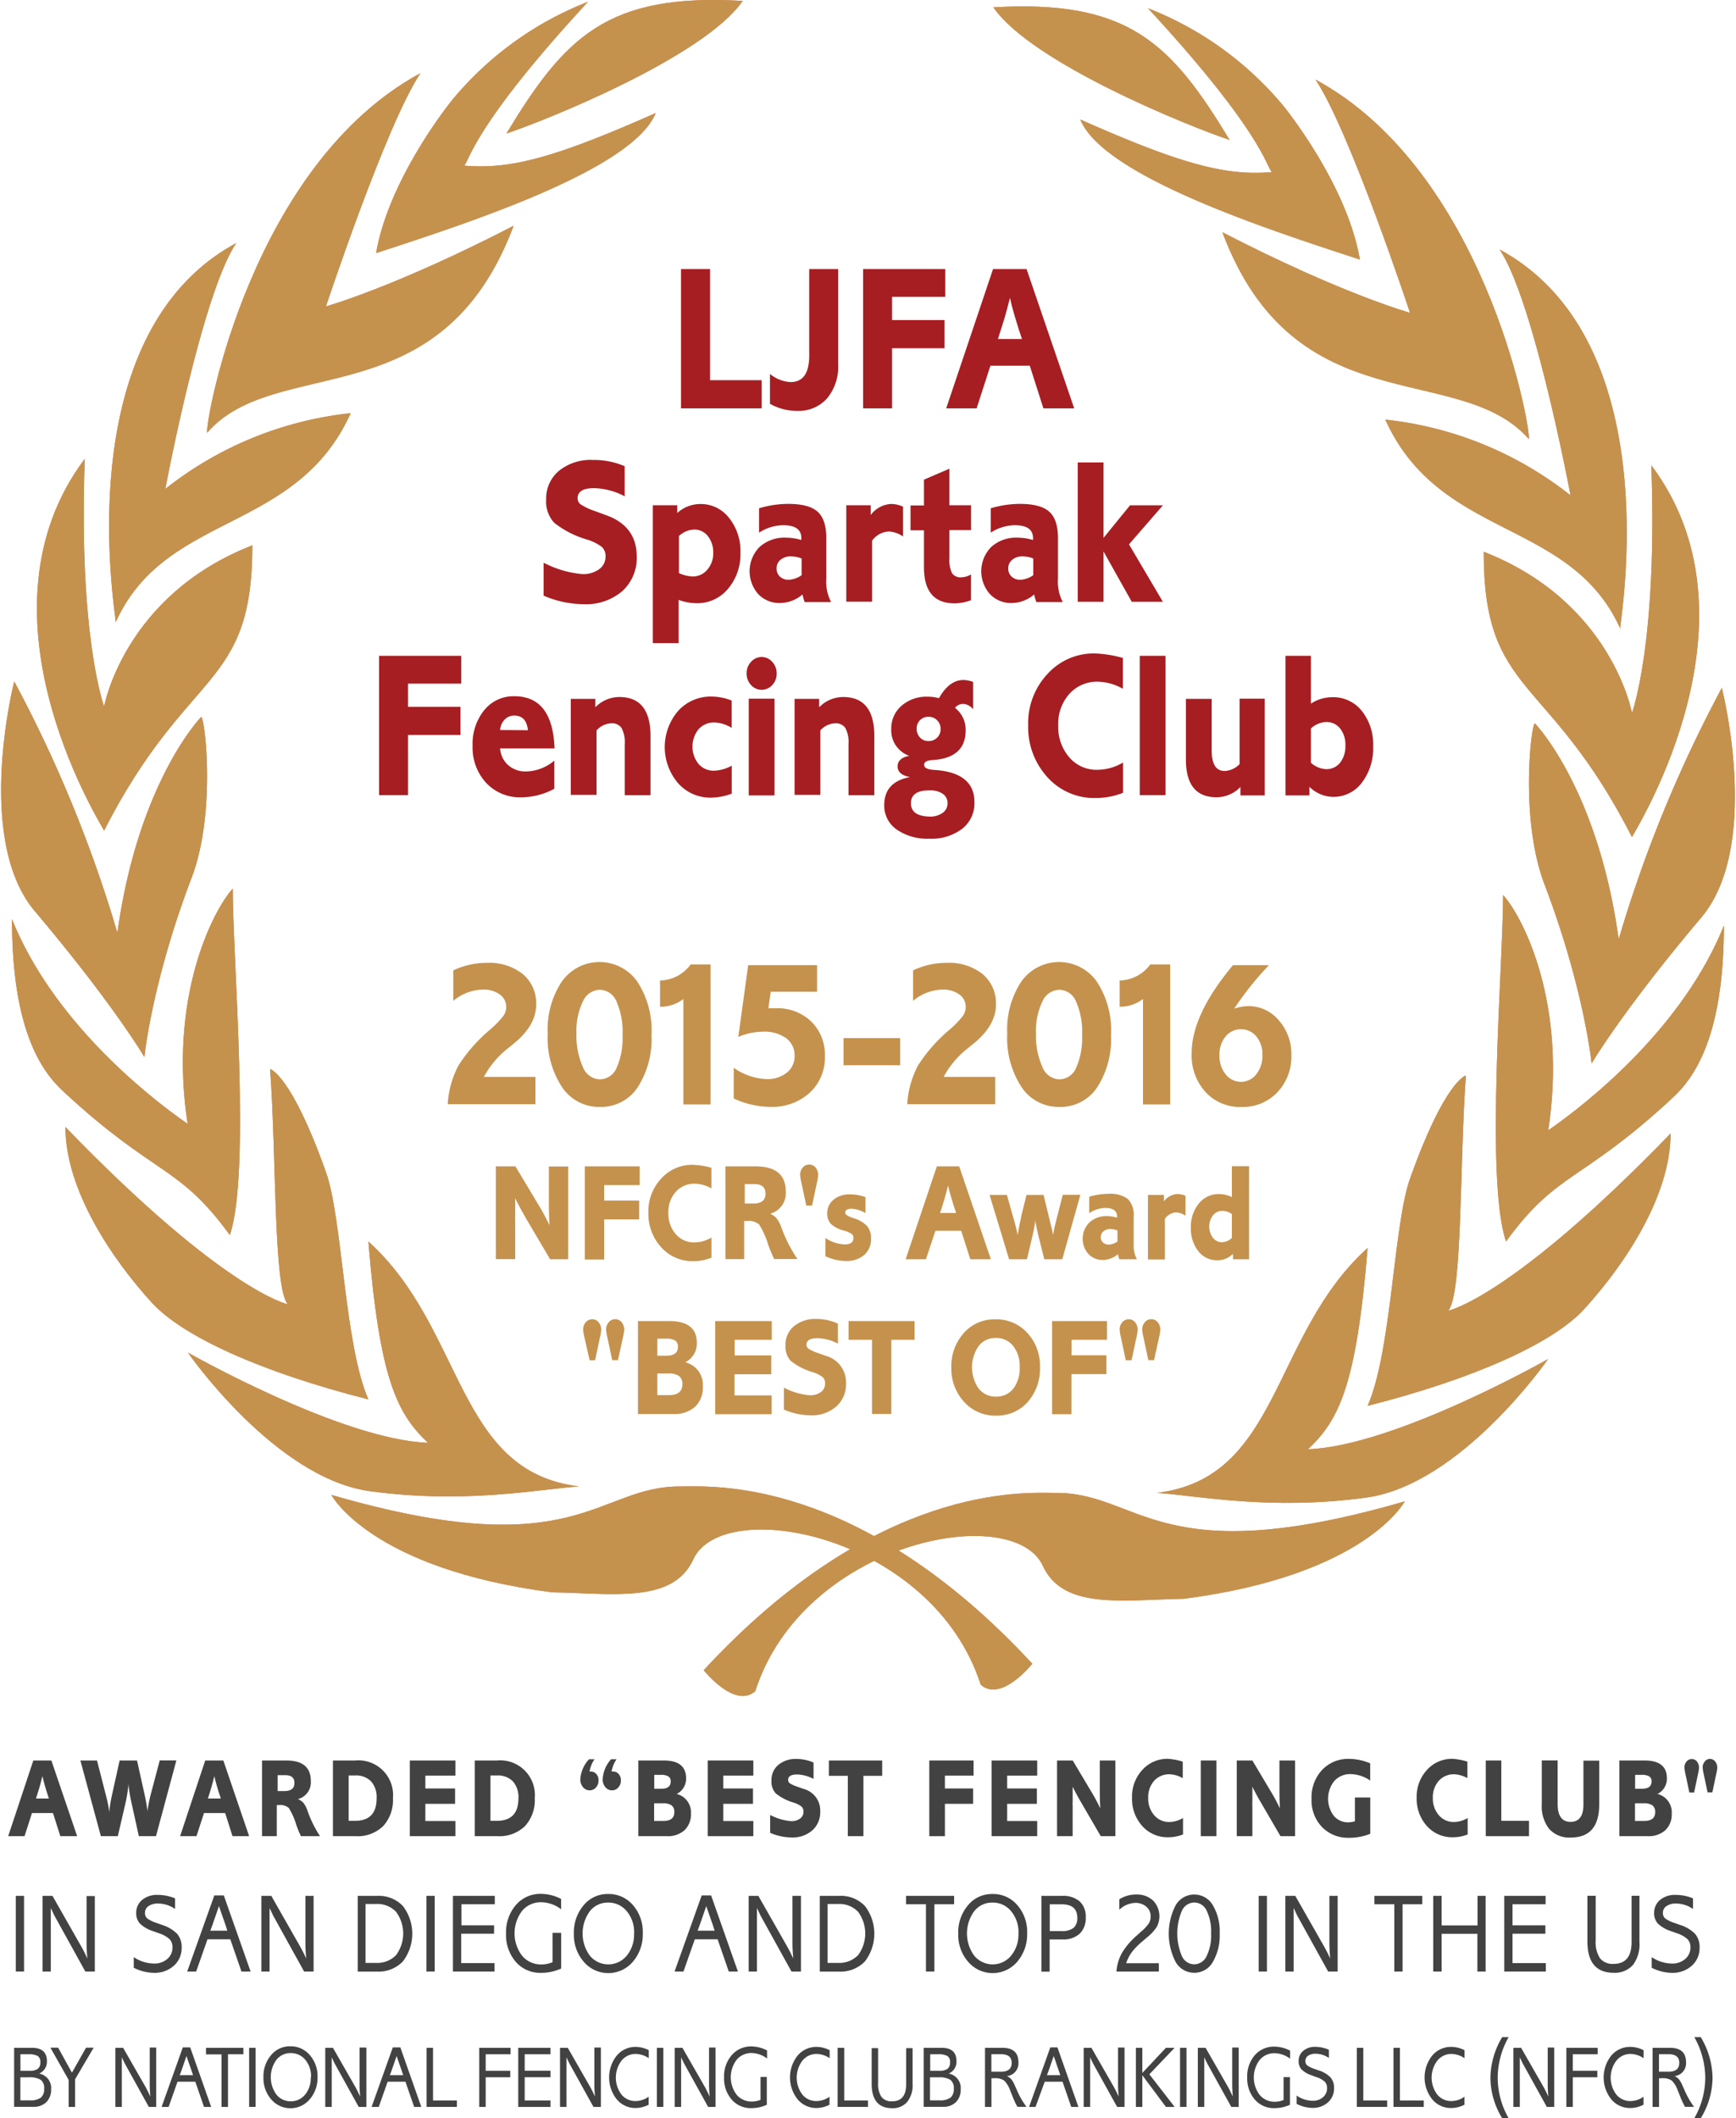 <?xml version="1.0" encoding="UTF-8"?>
<svg xmlns="http://www.w3.org/2000/svg" id="Layer_1" data-name="Layer 1" viewBox="0 0 268.98 328.61" width="268px" height="327px">
  <defs>
    <style>.cls-1{fill:#dd6d3c;}.cls-2{fill:#c5924d;}.cls-3{fill:#424242;}.cls-4{fill:#a61e22;}</style>
  </defs>
  <title>best-fencing-club-in-san-diego</title>
  <path class="cls-1" d="M163.25,302.75c-19.25-2.25-17.75-24.48-32.75-38,1.75,21.5,4.5,26.73,9.25,31.23-13.5-.5-37.25-14-37.25-14s13.5,19.5,28.25,21.5,25.75-.25,32.5-0.75" transform="translate(-73.52 -72.15)"></path>
  <path class="cls-1" d="M130.5,289.25c-3.75-8.59-4-28-6.58-35.26-5.42-15.24-8.67-16-8.67-16,1,13.38.5,34,2.75,36.5,0,0-9.84-2-34.5-27.5,0,9.75,7.19,20.44,13.41,27.25,4.75,5.2,16.84,10.75,33.59,15" transform="translate(-73.52 -72.15)"></path>
  <path class="cls-1" d="M109,263.75c3.28-9.49.46-43,.46-53.75-3.16,3.5-10,17-7,36.5-6.7-4.64-21-16.22-27.25-31.75,0,17.15,4.57,23.61,8,26.75,14.3,13.25,17.8,11.25,25.8,22.25" transform="translate(-73.52 -72.15)"></path>
  <path class="cls-1" d="M95.75,236.12s1.16-11.62,7.31-27.75c3.88-10.17,2.06-25,1.5-25,0,0-9.75,10-13,33.5a204.75,204.75,0,0,0-16-39s-6.26,24.43,3.19,35.63c12.25,14.5,17,22.63,17,22.63" transform="translate(-73.52 -72.15)"></path>
  <path class="cls-1" d="M89.5,201c13-25.5,23-21.75,23-44.25-19.89,7.75-23,25-23,25s-4-10.75-3-38.42c-17.74,23.63,1.74,55.42,3,57.67" transform="translate(-73.52 -72.15)"></path>
  <path class="cls-1" d="M131.75,111.4c13.6-4.47,39.74-12.83,43.32-21.71-15.89,7.05-22.68,8.77-29.74,8.15,0.85-.58,1.15-5.83,19.24-25.41a51.78,51.78,0,0,0-21,15.15s-9.83,12-11.87,23.83" transform="translate(-73.52 -72.15)"></path>
  <path class="cls-1" d="M151.92,92.86c9.08-15,15.65-21.8,36.65-20.57-6,8.69-30.58,18.55-36.65,20.57" transform="translate(-73.52 -72.15)"></path>
  <path class="cls-1" d="M233.5,330.25c-26.91-29.09-49.71-27.5-54.37-27.5-13.33-.2-15.87,12.5-54.37,1.31,0,0,6,11.44,34.25,15.11,9.5,0.17,18.75,1.75,21.89-5.1C185.5,304,218,310.25,225.5,333.5c3.17,2.83,8-3.25,8-3.25" transform="translate(-73.52 -72.15)"></path>
  <path class="cls-1" d="M105.47,139.29c10.78-12.38,36.28-2,47.56-32.11-18.53,9.57-29.11,12.5-29.11,12.5s9.32-28.18,14.66-36.18c-26,14.08-33.31,53.22-33.1,55.79" transform="translate(-73.52 -72.15)"></path>
  <path class="cls-1" d="M91.28,168.72c7.72-17.22,28-13.72,36.47-32.47A55.79,55.79,0,0,0,99,148s5.63-30.13,11-38.14c-26,14.08-18.89,56.29-18.68,58.86" transform="translate(-73.52 -72.15)"></path>
  <path class="cls-1" d="M252.77,303.75c19.25-2.25,17.75-24.48,32.75-38-1.75,21.5-4.5,26.73-9.25,31.23,13.5-.5,37.25-14,37.25-14s-13.5,19.5-28.25,21.5-25.75-.25-32.5-0.75" transform="translate(-73.52 -72.15)"></path>
  <path class="cls-1" d="M285.52,290.25c3.75-8.59,4-28,6.58-35.26,5.42-15.24,8.67-16,8.67-16-1,13.38-.5,34-2.75,36.5,0,0,9.84-2,34.5-27.5,0,9.75-7.19,20.44-13.41,27.25-4.75,5.2-16.84,10.75-33.59,15" transform="translate(-73.52 -72.15)"></path>
  <path class="cls-1" d="M307,264.75c-3.28-9.49-.46-43-0.46-53.75,3.16,3.5,10,17,7,36.5,6.7-4.64,21-16.22,27.25-31.75,0,17.15-4.57,23.61-8,26.75-14.3,13.25-17.8,11.25-25.8,22.25" transform="translate(-73.52 -72.15)"></path>
  <path class="cls-1" d="M320.27,237.12s-1.16-11.62-7.3-27.75c-3.88-10.17-2.06-25-1.5-25,0,0,9.75,10,13,33.5a204.75,204.75,0,0,1,16-39s6.26,24.43-3.2,35.63c-12.25,14.5-17,22.63-17,22.63" transform="translate(-73.52 -72.15)"></path>
  <path class="cls-1" d="M326.53,202c-13-25.5-23-21.75-23-44.25,19.89,7.75,23,25,23,25s4-10.75,3-38.42c17.74,23.63-1.74,55.42-3,57.67" transform="translate(-73.52 -72.15)"></path>
  <path class="cls-1" d="M284.27,112.4c-13.61-4.47-39.74-12.83-43.32-21.71,15.89,7.05,22.68,8.77,29.74,8.15-0.85-.58-1.15-5.83-19.24-25.41a51.78,51.78,0,0,1,21,15.15s9.83,12,11.87,23.83" transform="translate(-73.52 -72.15)"></path>
  <path class="cls-1" d="M264.11,93.86c-9.08-15-15.65-21.8-36.65-20.57,6,8.69,30.58,18.55,36.65,20.57" transform="translate(-73.52 -72.15)"></path>
  <path class="cls-1" d="M182.52,331.25c26.91-29.09,49.71-27.5,54.38-27.5,13.33-.2,15.88,12.5,54.38,1.31,0,0-6,11.44-34.25,15.11-9.5.17-18.75,1.75-21.89-5.1C230.52,305,198,311.25,190.52,334.5c-3.17,2.83-8-3.25-8-3.25" transform="translate(-73.52 -72.15)"></path>
  <path class="cls-1" d="M310.55,140.29c-10.78-12.38-36.28-2-47.56-32.11,18.53,9.57,29.11,12.5,29.11,12.5s-9.32-28.18-14.66-36.18c26,14.08,33.31,53.22,33.1,55.79" transform="translate(-73.52 -72.15)"></path>
  <path class="cls-1" d="M324.74,169.72c-7.72-17.22-28-13.72-36.47-32.47A55.79,55.79,0,0,1,317,149s-5.63-30.13-11-38.14c26,14.08,18.89,56.29,18.68,58.86" transform="translate(-73.52 -72.15)"></path>
  <path class="cls-2" d="M163.25,302.75c-19.25-2.25-17.75-24.48-32.75-38,1.75,21.5,4.5,26.73,9.25,31.23-13.5-.5-37.25-14-37.25-14s13.5,19.5,28.25,21.5,25.75-.25,32.5-0.75" transform="translate(-73.52 -72.15)"></path>
  <path class="cls-2" d="M130.5,289.25c-3.75-8.59-4-28-6.58-35.26-5.42-15.24-8.67-16-8.67-16,1,13.38.5,34,2.75,36.5,0,0-9.84-2-34.5-27.5,0,9.75,7.19,20.44,13.41,27.25,4.75,5.2,16.84,10.75,33.59,15" transform="translate(-73.52 -72.15)"></path>
  <path class="cls-2" d="M109,263.75c3.28-9.49.46-43,.46-53.75-3.16,3.5-10,17-7,36.5-6.7-4.64-21-16.22-27.25-31.75,0,17.15,4.57,23.61,8,26.75,14.3,13.25,17.8,11.25,25.8,22.25" transform="translate(-73.52 -72.15)"></path>
  <path class="cls-2" d="M95.75,236.12s1.16-11.62,7.31-27.75c3.88-10.17,2.06-25,1.5-25,0,0-9.75,10-13,33.5a204.75,204.75,0,0,0-16-39s-6.26,24.43,3.19,35.63c12.25,14.5,17,22.63,17,22.63" transform="translate(-73.52 -72.15)"></path>
  <path class="cls-2" d="M89.5,201c13-25.5,23-21.75,23-44.25-19.89,7.75-23,25-23,25s-4-10.75-3-38.42c-17.74,23.63,1.74,55.42,3,57.67" transform="translate(-73.52 -72.15)"></path>
  <path class="cls-2" d="M131.75,111.4c13.6-4.47,39.74-12.83,43.32-21.71-15.89,7.05-22.68,8.77-29.74,8.15,0.85-.58,1.15-5.83,19.24-25.41a51.78,51.78,0,0,0-21,15.15s-9.83,12-11.87,23.83" transform="translate(-73.52 -72.15)"></path>
  <path class="cls-2" d="M151.92,92.86c9.08-15,15.65-21.8,36.65-20.57-6,8.69-30.58,18.55-36.65,20.57" transform="translate(-73.52 -72.15)"></path>
  <path class="cls-2" d="M233.5,330.25c-26.91-29.09-49.71-27.5-54.37-27.5-13.33-.2-15.87,12.5-54.37,1.31,0,0,6,11.44,34.25,15.11,9.5,0.17,18.75,1.75,21.89-5.1C185.5,304,218,310.25,225.5,333.5c3.17,2.83,8-3.25,8-3.25" transform="translate(-73.52 -72.15)"></path>
  <path class="cls-2" d="M105.47,139.29c10.78-12.38,36.28-2,47.56-32.11-18.53,9.57-29.11,12.5-29.11,12.5s9.32-28.18,14.66-36.18c-26,14.08-33.31,53.22-33.1,55.79" transform="translate(-73.52 -72.15)"></path>
  <path class="cls-2" d="M91.28,168.72c7.72-17.22,28-13.72,36.47-32.47A55.79,55.79,0,0,0,99,148s5.63-30.13,11-38.14c-26,14.08-18.89,56.29-18.68,58.86" transform="translate(-73.52 -72.15)"></path>
  <path class="cls-2" d="M252.77,303.75c19.25-2.25,17.75-24.48,32.75-38-1.75,21.5-4.5,26.73-9.25,31.23,13.5-.5,37.25-14,37.25-14s-13.5,19.5-28.25,21.5-25.75-.25-32.5-0.75" transform="translate(-73.52 -72.15)"></path>
  <path class="cls-2" d="M285.52,290.25c3.75-8.59,4-28,6.58-35.26,5.42-15.24,8.67-16,8.67-16-1,13.38-.5,34-2.75,36.5,0,0,9.84-2,34.5-27.5,0,9.75-7.19,20.44-13.41,27.25-4.75,5.2-16.84,10.75-33.59,15" transform="translate(-73.52 -72.15)"></path>
  <path class="cls-2" d="M307,264.75c-3.28-9.49-.46-43-0.46-53.75,3.16,3.5,10,17,7,36.5,6.7-4.64,21-16.22,27.25-31.75,0,17.15-4.57,23.61-8,26.75-14.3,13.25-17.8,11.25-25.8,22.25" transform="translate(-73.52 -72.15)"></path>
  <path class="cls-2" d="M320.27,237.12s-1.16-11.62-7.3-27.75c-3.88-10.17-2.06-25-1.5-25,0,0,9.75,10,13,33.5a204.75,204.75,0,0,1,16-39s6.26,24.43-3.2,35.63c-12.25,14.5-17,22.63-17,22.63" transform="translate(-73.52 -72.15)"></path>
  <path class="cls-2" d="M326.53,202c-13-25.5-23-21.75-23-44.25,19.89,7.75,23,25,23,25s4-10.75,3-38.42c17.74,23.63-1.74,55.42-3,57.67" transform="translate(-73.52 -72.15)"></path>
  <path class="cls-2" d="M284.27,112.4c-13.61-4.47-39.74-12.83-43.32-21.71,15.89,7.05,22.68,8.77,29.74,8.15-0.85-.58-1.15-5.83-19.24-25.41a51.78,51.78,0,0,1,21,15.15s9.83,12,11.87,23.83" transform="translate(-73.52 -72.15)"></path>
  <path class="cls-2" d="M264.11,93.86c-9.08-15-15.65-21.8-36.65-20.57,6,8.69,30.58,18.55,36.65,20.57" transform="translate(-73.52 -72.15)"></path>
  <path class="cls-2" d="M182.52,331.25c26.91-29.09,49.71-27.5,54.38-27.5,13.33-.2,15.88,12.5,54.38,1.31,0,0-6,11.44-34.25,15.11-9.5.17-18.75,1.75-21.89-5.1C230.52,305,198,311.25,190.52,334.5c-3.17,2.83-8-3.25-8-3.25" transform="translate(-73.52 -72.15)"></path>
  <path class="cls-2" d="M310.55,140.29c-10.78-12.38-36.28-2-47.56-32.11,18.53,9.57,29.11,12.5,29.11,12.5s-9.32-28.18-14.66-36.18c26,14.08,33.31,53.22,33.1,55.79" transform="translate(-73.52 -72.15)"></path>
  <path class="cls-2" d="M324.74,169.72c-7.72-17.22-28-13.72-36.47-32.47A55.79,55.79,0,0,1,317,149s-5.63-30.13-11-38.14c26,14.08,18.89,56.29,18.68,58.86" transform="translate(-73.52 -72.15)"></path>
  <path class="cls-3" d="M78.52,345.26h2.8l4,11.74H82.71l-1.14-3.59H78.31L77.16,357H74.62Zm2.42,5.9-0.27-.81s-0.07-.22-0.18-0.58l-0.19-.65q-0.19-.65-0.37-1.43l-0.21.83q-0.21.83-.53,1.83l-0.26.81h2Z" transform="translate(-73.52 -72.15)"></path>
  <path class="cls-3" d="M85.82,345.26H88.4L89.87,351a17.76,17.76,0,0,1,.43,2.25,22.69,22.69,0,0,1,.46-2.8l1.15-5.19h2.7l1.18,5.33q0.24,1.06.42,2.32l0,0.33a25,25,0,0,1,.51-2.66l1.41-5.33h2.58L97.55,357H94.89l-1.17-5.32a24,24,0,0,1-.46-2.9l0,0.42a23.69,23.69,0,0,1-.4,2.48L91.63,357H89Z" transform="translate(-73.52 -72.15)"></path>
  <path class="cls-3" d="M105.19,345.26H108L112,357h-2.58l-1.14-3.59H105L103.83,357h-2.54Zm2.42,5.9-0.27-.81s-0.07-.22-0.18-0.58l-0.19-.65q-0.19-.65-0.37-1.43l-0.21.83q-0.21.83-.53,1.83l-0.26.81h2Z" transform="translate(-73.52 -72.15)"></path>
  <path class="cls-3" d="M114,357V345.26h3.76q3.81,0,3.81,3.17a2.69,2.69,0,0,1-2,2.82,2.46,2.46,0,0,1,.85.58,4.06,4.06,0,0,1,.58,1.07,17.8,17.8,0,0,0,2,4.1h-3q0-.14-0.24-0.6l-0.22-.54-0.22-.6a10.62,10.62,0,0,0-1.16-2.63,2,2,0,0,0-1.55-.45h-0.32V357H114Zm2.42-7h1.06q1.55,0,1.55-1.25t-1.5-1.21h-1.11V350Z" transform="translate(-73.52 -72.15)"></path>
  <path class="cls-3" d="M125,345.26h3.44a5.38,5.38,0,0,1,5.87,5.86,5.92,5.92,0,0,1-1.52,4.32,5.65,5.65,0,0,1-4.24,1.56H125V345.26Zm2.42,9.36h1q3.36,0,3.36-3.5a3.68,3.68,0,0,0-.86-2.62,3.25,3.25,0,0,0-2.48-.92h-1v7Z" transform="translate(-73.52 -72.15)"></path>
  <path class="cls-3" d="M136.89,345.26H144v2.34h-4.66v2h4.61v2.38h-4.61v2.67H144V357h-7.07V345.26Z" transform="translate(-73.52 -72.15)"></path>
  <path class="cls-3" d="M147,345.26h3.44a5.38,5.38,0,0,1,5.87,5.86,5.92,5.92,0,0,1-1.52,4.32A5.65,5.65,0,0,1,150.6,357H147V345.26Zm2.42,9.36h1q3.36,0,3.36-3.5a3.68,3.68,0,0,0-.86-2.62,3.25,3.25,0,0,0-2.48-.92h-1v7Z" transform="translate(-73.52 -72.15)"></path>
  <path class="cls-3" d="M164.73,345.07h0.85a4.77,4.77,0,0,0-.77,1.9H165a1.1,1.1,0,0,1,.86.39,1.38,1.38,0,0,1,.34,1,1.56,1.56,0,0,1-.4,1.09,1.27,1.27,0,0,1-1,.44,1.33,1.33,0,0,1-1-.49,1.82,1.82,0,0,1-.42-1.23A5,5,0,0,1,164.73,345.07Zm3.42,0H169a4.76,4.76,0,0,0-.77,1.9h0.24a1.1,1.1,0,0,1,.86.39,1.38,1.38,0,0,1,.34,1,1.56,1.56,0,0,1-.4,1.09,1.27,1.27,0,0,1-1,.44,1.33,1.33,0,0,1-1-.49,1.82,1.82,0,0,1-.42-1.23A5,5,0,0,1,168.15,345.07Z" transform="translate(-73.52 -72.15)"></path>
  <path class="cls-3" d="M172.41,345.26h3.92q3.46,0,3.46,2.76a2.64,2.64,0,0,1-1.46,2.43,2.93,2.93,0,0,1,2.21,3.06,3.35,3.35,0,0,1-1,2.57,3.85,3.85,0,0,1-2.74.92h-4.42V345.26Zm2.42,4.38h1.11q1.46,0,1.46-1.11a0.9,0.9,0,0,0-.35-0.8,2.22,2.22,0,0,0-1.2-.24h-1v2.15Zm0,5h1.43q1.7,0,1.7-1.36a1.25,1.25,0,0,0-.42-1.06,2.32,2.32,0,0,0-1.38-.32h-1.33v2.75Z" transform="translate(-73.52 -72.15)"></path>
  <path class="cls-3" d="M183.15,345.26h7.07v2.34h-4.66v2h4.61v2.38h-4.61v2.67h4.66V357h-7.07V345.26Z" transform="translate(-73.52 -72.15)"></path>
  <path class="cls-3" d="M199.56,345.58v2.54a5.7,5.7,0,0,0-2.56-.69q-1.38,0-1.38.84a0.63,0.63,0,0,0,.28.54,5.44,5.44,0,0,0,1.16.52l1,0.35a3.46,3.46,0,0,1,2.54,3.48,3.76,3.76,0,0,1-1.22,2.93,4.62,4.62,0,0,1-3.22,1.11,8.45,8.45,0,0,1-3.33-.72v-2.76l0.16,0.07a8.45,8.45,0,0,0,3.09.88,2.23,2.23,0,0,0,1.39-.4,1.29,1.29,0,0,0,.53-1.07,1,1,0,0,0-.31-0.8,3.94,3.94,0,0,0-1.26-.62,8,8,0,0,1-2.72-1.41,2.64,2.64,0,0,1-.67-2,3,3,0,0,1,1.06-2.43,4.18,4.18,0,0,1,2.82-.92A6.57,6.57,0,0,1,199.56,345.58Z" transform="translate(-73.52 -72.15)"></path>
  <path class="cls-3" d="M201.94,345.26h8.27v2.38H207.3V357h-2.42v-9.36h-2.94v-2.38Z" transform="translate(-73.52 -72.15)"></path>
  <path class="cls-3" d="M217.53,345.26h6.86v2.34h-4.45v2h4.38v2.38h-4.38V357h-2.42V345.26Z" transform="translate(-73.52 -72.15)"></path>
  <path class="cls-3" d="M227.19,345.26h7.07v2.34h-4.66v2h4.61v2.38h-4.61v2.67h4.66V357h-7.07V345.26Z" transform="translate(-73.52 -72.15)"></path>
  <path class="cls-3" d="M237.35,345.26h2.42l2.91,4.88a26.07,26.07,0,0,1,1.35,2.53l0-.42q-0.06-.85-0.06-2.64v-4.35h2.42V357h-2.27l-3-5.16-0.46-.79-0.72-1.35-0.18-.39,0,0.44s0,0.22,0,.56l0,1.29a4.5,4.5,0,0,0,0,.62V357h-2.42V345.26Z" transform="translate(-73.52 -72.15)"></path>
  <path class="cls-3" d="M256.84,345.44V348a4.48,4.48,0,0,0-2-.6,3.12,3.12,0,0,0-2.43,1,3.83,3.83,0,0,0-.93,2.67,3.93,3.93,0,0,0,.92,2.67,3,3,0,0,0,2.34,1.06,4.22,4.22,0,0,0,2.14-.62v2.55a6.22,6.22,0,0,1-2.26.44,5.25,5.25,0,0,1-4.06-1.74,6.3,6.3,0,0,1-1.59-4.42,6.07,6.07,0,0,1,1.6-4.29,5.2,5.2,0,0,1,4-1.72A9.88,9.88,0,0,1,256.84,345.44Z" transform="translate(-73.52 -72.15)"></path>
  <path class="cls-3" d="M262.06,345.26V357h-2.42V345.26h2.42Z" transform="translate(-73.52 -72.15)"></path>
  <path class="cls-3" d="M265.22,345.26h2.42l2.91,4.88a26.07,26.07,0,0,1,1.35,2.53l0-.42q-0.06-.85-0.06-2.64v-4.35h2.42V357H272l-3-5.16-0.46-.79-0.72-1.35-0.18-.39,0,0.44s0,0.22,0,.56l0,1.29a4.5,4.5,0,0,0,0,.62V357h-2.42V345.26Z" transform="translate(-73.52 -72.15)"></path>
  <path class="cls-3" d="M285.93,351v5.63a8.65,8.65,0,0,1-3.25.62,5.63,5.63,0,0,1-4.24-1.67,6,6,0,0,1-1.62-4.38,6.24,6.24,0,0,1,1.63-4.47,5.55,5.55,0,0,1,4.22-1.72,8.55,8.55,0,0,1,3.25.69v2.67a5.58,5.58,0,0,0-3-1,3.32,3.32,0,0,0-2.56,1.06,4.4,4.4,0,0,0-.08,5.42,2.86,2.86,0,0,0,2.27,1,3.76,3.76,0,0,0,1-.16V351h2.38Z" transform="translate(-73.52 -72.15)"></path>
  <path class="cls-3" d="M301,345.44V348a4.48,4.48,0,0,0-2-.6,3.12,3.12,0,0,0-2.43,1,3.83,3.83,0,0,0-.93,2.67,3.93,3.93,0,0,0,.92,2.67,3,3,0,0,0,2.34,1.06,4.22,4.22,0,0,0,2.14-.62v2.55a6.22,6.22,0,0,1-2.26.44,5.25,5.25,0,0,1-4.06-1.74,6.3,6.3,0,0,1-1.59-4.42,6.07,6.07,0,0,1,1.6-4.29,5.2,5.2,0,0,1,4-1.72A9.88,9.88,0,0,1,301,345.44Z" transform="translate(-73.52 -72.15)"></path>
  <path class="cls-3" d="M306.26,345.26v9.36h4.29V357h-6.7V345.26h2.42Z" transform="translate(-73.52 -72.15)"></path>
  <path class="cls-3" d="M321.45,345.26v6.81q0,5.14-4.42,5.14a4.18,4.18,0,0,1-3.34-1.33,5.71,5.71,0,0,1-1.15-3.85v-6.78H315V352q0,2.78,2,2.78t2-2.69v-6.81h2.42Z" transform="translate(-73.52 -72.15)"></path>
  <path class="cls-3" d="M324.57,345.26h3.92q3.46,0,3.46,2.76a2.64,2.64,0,0,1-1.46,2.43,2.93,2.93,0,0,1,2.21,3.06,3.35,3.35,0,0,1-1,2.57A3.84,3.84,0,0,1,329,357h-4.42V345.26Zm2.42,4.38h1.11q1.46,0,1.47-1.11a0.9,0.9,0,0,0-.35-0.8,2.22,2.22,0,0,0-1.2-.24h-1v2.15Zm0,5h1.43q1.71,0,1.71-1.36a1.26,1.26,0,0,0-.42-1.06,2.32,2.32,0,0,0-1.38-.32H327v2.75Z" transform="translate(-73.52 -72.15)"></path>
  <path class="cls-3" d="M335.43,350.21l-0.62-2.94a5.6,5.6,0,0,1-.14-0.93,1.36,1.36,0,0,1,.33-0.92,1,1,0,0,1,.81-0.38,1,1,0,0,1,.81.39,1.52,1.52,0,0,1,.31,1,5.94,5.94,0,0,1-.14.86l-0.62,2.94h-0.72Zm2.83,0-0.62-2.94a5.6,5.6,0,0,1-.14-0.93,1.36,1.36,0,0,1,.33-0.92,1,1,0,0,1,1.61,0,1.5,1.5,0,0,1,.32,1,5.48,5.48,0,0,1-.14.86L339,350.21h-0.7Z" transform="translate(-73.52 -72.15)"></path>
  <path class="cls-3" d="M77.08,366.26V378H75.8V366.26h1.28Z" transform="translate(-73.52 -72.15)"></path>
  <path class="cls-3" d="M88.06,366.26V378H86.59l-4.78-8.64-0.32-.67-0.26-.55V378H79.95V366.26h1.54l4.4,7.73q0.19,0.33.54,1l0.27,0.56L86.91,376a24.92,24.92,0,0,1-.13-2.71v-7h1.28Z" transform="translate(-73.52 -72.15)"></path>
  <path class="cls-3" d="M100.51,366.65v1.64a4.68,4.68,0,0,0-2.64-.84,2.49,2.49,0,0,0-1.48.4,1.25,1.25,0,0,0-.55,1.06,1.08,1.08,0,0,0,.37.86,5,5,0,0,0,1.46.7l0.83,0.3a5.6,5.6,0,0,1,2.34,1.39,3.11,3.11,0,0,1,.69,2.11,3.65,3.65,0,0,1-1.21,2.83,4.42,4.42,0,0,1-3.1,1.1,7.07,7.07,0,0,1-3.12-.79v-1.65a5.73,5.73,0,0,0,3.2,1,3,3,0,0,0,2-.71,2.29,2.29,0,0,0,.81-1.79,1.79,1.79,0,0,0-.46-1.29,4.52,4.52,0,0,0-1.68-.92l-0.91-.33a5.21,5.21,0,0,1-2-1.16,2.37,2.37,0,0,1-.58-1.67,2.56,2.56,0,0,1,.92-2,3.59,3.59,0,0,1,2.41-.78A7,7,0,0,1,100.51,366.65Z" transform="translate(-73.52 -72.15)"></path>
  <path class="cls-3" d="M108.07,366.19L112.23,378h-1.42l-1.73-5h-3.54l-1.76,5h-1.39l4.21-11.81h1.47Zm0.56,5.51-0.32-1-0.4-1.14q-0.16-.51-0.59-1.71l-0.24.69-0.8,2.31c-0.1.27-.2,0.54-0.3,0.81h2.66Z" transform="translate(-73.52 -72.15)"></path>
  <path class="cls-3" d="M122,366.26V378h-1.47l-4.78-8.64-0.32-.67-0.26-.55V378H113.9V366.26h1.54l4.4,7.73q0.19,0.33.54,1l0.27,0.56,0.21,0.42a24.92,24.92,0,0,1-.13-2.71v-7H122Z" transform="translate(-73.52 -72.15)"></path>
  <path class="cls-3" d="M128.79,366.26h3.06a5.16,5.16,0,0,1,4,1.57,7.06,7.06,0,0,1,0,8.6,5.23,5.23,0,0,1-4,1.58h-3V366.26Zm1.28,10.4h1.58a4.08,4.08,0,0,0,3.14-1.2,5.65,5.65,0,0,0,0-6.73,4,4,0,0,0-3.1-1.21h-1.63v9.13Z" transform="translate(-73.52 -72.15)"></path>
  <path class="cls-3" d="M140.79,366.26V378h-1.28V366.26h1.28Z" transform="translate(-73.52 -72.15)"></path>
  <path class="cls-3" d="M143.66,366.26h6.45v1.3h-5.17v3.27H150v1.3h-5.1v4.56h5.17V378h-6.45V366.26Z" transform="translate(-73.52 -72.15)"></path>
  <path class="cls-3" d="M160.41,372v5.53a7.41,7.41,0,0,1-3.14.67,5,5,0,0,1-3.9-1.7,6.35,6.35,0,0,1-1.51-4.39,6.44,6.44,0,0,1,1.53-4.44,5,5,0,0,1,3.91-1.72,6.77,6.77,0,0,1,3.1.79v1.6a5.21,5.21,0,0,0-3.06-1.09,3.76,3.76,0,0,0-3,1.35,5.76,5.76,0,0,0,0,6.94,3.81,3.81,0,0,0,3,1.36,4.46,4.46,0,0,0,1.73-.35V372h1.28Z" transform="translate(-73.52 -72.15)"></path>
  <path class="cls-3" d="M173.07,372.07a6.48,6.48,0,0,1-1.54,4.41,5,5,0,0,1-7.62,0,6.35,6.35,0,0,1-1.53-4.35,6.51,6.51,0,0,1,1.51-4.41,4.81,4.81,0,0,1,3.8-1.75,4.92,4.92,0,0,1,3.85,1.72A6.31,6.31,0,0,1,173.07,372.07Zm-1.34,0a5.1,5.1,0,0,0-1.14-3.42,3.65,3.65,0,0,0-2.9-1.35,3.52,3.52,0,0,0-2.84,1.35,5.86,5.86,0,0,0,0,6.88,3.71,3.71,0,0,0,5.74,0A5.17,5.17,0,0,0,171.72,372.1Z" transform="translate(-73.52 -72.15)"></path>
  <path class="cls-3" d="M183.67,366.19L187.83,378h-1.42l-1.73-5h-3.54l-1.76,5H178l4.21-11.81h1.47Zm0.56,5.51-0.32-1-0.4-1.14q-0.16-.51-0.59-1.71l-0.24.69-0.8,2.31c-0.1.27-.2,0.54-0.3,0.81h2.66Z" transform="translate(-73.52 -72.15)"></path>
  <path class="cls-3" d="M197.61,366.26V378h-1.47l-4.78-8.64-0.32-.67-0.26-.55V378H189.5V366.26H191l4.4,7.73q0.19,0.33.54,1l0.27,0.56,0.21,0.42a24.92,24.92,0,0,1-.13-2.71v-7h1.28Z" transform="translate(-73.52 -72.15)"></path>
  <path class="cls-3" d="M200.47,366.26h3.06a5.15,5.15,0,0,1,4,1.57,7.06,7.06,0,0,1,0,8.6,5.23,5.23,0,0,1-4,1.58h-3V366.26Zm1.28,10.4h1.58a4.08,4.08,0,0,0,3.14-1.2,5.65,5.65,0,0,0,0-6.73,4,4,0,0,0-3.1-1.21h-1.63v9.13Z" transform="translate(-73.52 -72.15)"></path>
  <path class="cls-3" d="M213.95,366.26h7.42v1.3h-3.06V378H217V367.56h-3.09v-1.3Z" transform="translate(-73.52 -72.15)"></path>
  <path class="cls-3" d="M232.7,372.07a6.49,6.49,0,0,1-1.54,4.41,5,5,0,0,1-7.62,0,6.35,6.35,0,0,1-1.53-4.35,6.51,6.51,0,0,1,1.51-4.41,4.81,4.81,0,0,1,3.8-1.75,4.92,4.92,0,0,1,3.85,1.72A6.31,6.31,0,0,1,232.7,372.07Zm-1.34,0a5.1,5.1,0,0,0-1.14-3.42,3.65,3.65,0,0,0-2.9-1.35,3.52,3.52,0,0,0-2.84,1.35,5.86,5.86,0,0,0,0,6.88,3.71,3.71,0,0,0,5.74,0A5.17,5.17,0,0,0,231.35,372.1Z" transform="translate(-73.52 -72.15)"></path>
  <path class="cls-3" d="M234.89,366.26h3.22a3.93,3.93,0,0,1,2.74.86,3.19,3.19,0,0,1,.94,2.48,3.32,3.32,0,0,1-.94,2.53,3.72,3.72,0,0,1-2.66.89h-2v5h-1.28V366.26Zm1.28,5.46H238a2.93,2.93,0,0,0,1.9-.49,2,2,0,0,0,.58-1.58q0-2.08-2.43-2.08h-1.84v4.15Z" transform="translate(-73.52 -72.15)"></path>
  <path class="cls-3" d="M247,368.41v-1.62a4.88,4.88,0,0,1,2.64-.74,3.65,3.65,0,0,1,2.59.93,3.51,3.51,0,0,1,.58,4.09,7.14,7.14,0,0,1-1.53,1.65l-0.7.6a11,11,0,0,0-1.62,1.64,6.33,6.33,0,0,0-.9,1.75h5.07V378h-6.58a7.06,7.06,0,0,1,.86-2.89,11.34,11.34,0,0,1,2.3-2.7l0.72-.65a6.37,6.37,0,0,0,1.14-1.22,2,2,0,0,0,.29-1.07,1.94,1.94,0,0,0-.67-1.53,2.55,2.55,0,0,0-1.74-.59A3.76,3.76,0,0,0,247,368.41Z" transform="translate(-73.52 -72.15)"></path>
  <path class="cls-3" d="M262.57,372.07a8.15,8.15,0,0,1-1.07,4.45,3.26,3.26,0,0,1-2.86,1.67,3.31,3.31,0,0,1-2.89-1.65,9.59,9.59,0,0,1,0-8.84,3.33,3.33,0,0,1,5.75,0A7.91,7.91,0,0,1,262.57,372.07Zm-1.33,0a7.43,7.43,0,0,0-.69-3.51,2.12,2.12,0,0,0-1.92-1.27,2.15,2.15,0,0,0-1.93,1.3,9,9,0,0,0,0,7,2.12,2.12,0,0,0,1.9,1.29,2.15,2.15,0,0,0,1.94-1.27A7.33,7.33,0,0,0,261.24,372.09Z" transform="translate(-73.52 -72.15)"></path>
  <path class="cls-3" d="M269.9,366.26V378h-1.28V366.26h1.28Z" transform="translate(-73.52 -72.15)"></path>
  <path class="cls-3" d="M280.87,366.26V378H279.4l-4.78-8.64-0.32-.67-0.26-.55V378h-1.28V366.26h1.54l4.4,7.73q0.19,0.33.54,1l0.27,0.56,0.21,0.42a24.93,24.93,0,0,1-.13-2.71v-7h1.28Z" transform="translate(-73.52 -72.15)"></path>
  <path class="cls-3" d="M286.57,366.26H294v1.3h-3.06V378h-1.28V367.56h-3.09v-1.3Z" transform="translate(-73.52 -72.15)"></path>
  <path class="cls-3" d="M303.83,366.26V378h-1.28v-5.86H297V378H295.7V366.26H297v4.58h5.57v-4.58h1.28Z" transform="translate(-73.52 -72.15)"></path>
  <path class="cls-3" d="M306.68,366.26h6.45v1.3H308v3.27h5.1v1.3H308v4.56h5.17V378h-6.45V366.26Z" transform="translate(-73.52 -72.15)"></path>
  <path class="cls-3" d="M327.69,366.26v7.18a5.28,5.28,0,0,1-1,3.53,3.74,3.74,0,0,1-3,1.22q-4.07,0-4.07-4.86v-7.08h1.28v6.92a4.59,4.59,0,0,0,.67,2.77,2.49,2.49,0,0,0,2.11.87q2.79,0,2.79-3.38v-7.18h1.28Z" transform="translate(-73.52 -72.15)"></path>
  <path class="cls-3" d="M336,366.65v1.64a4.68,4.68,0,0,0-2.64-.84,2.49,2.49,0,0,0-1.48.4,1.24,1.24,0,0,0-.55,1.06,1.08,1.08,0,0,0,.37.86,5,5,0,0,0,1.46.7l0.83,0.3a5.6,5.6,0,0,1,2.34,1.39,3.11,3.11,0,0,1,.69,2.11,3.65,3.65,0,0,1-1.21,2.83,4.42,4.42,0,0,1-3.1,1.1,7.07,7.07,0,0,1-3.12-.79v-1.65a5.73,5.73,0,0,0,3.2,1,3,3,0,0,0,2-.71,2.29,2.29,0,0,0,.81-1.79,1.79,1.79,0,0,0-.46-1.29,4.51,4.51,0,0,0-1.68-.92l-0.91-.33a5.21,5.21,0,0,1-2-1.16,2.37,2.37,0,0,1-.58-1.67,2.56,2.56,0,0,1,.92-2,3.59,3.59,0,0,1,2.41-.78A7,7,0,0,1,336,366.65Z" transform="translate(-73.52 -72.15)"></path>
  <path class="cls-3" d="M75.52,389.83h2.8q2.31,0,2.31,2.09a2,2,0,0,1-1.21,1.91,2.26,2.26,0,0,1,1.86,2.43,2.7,2.7,0,0,1-.74,2,2.76,2.76,0,0,1-2,.73h-3v-9.17Zm1,3.57h1.35a2.25,2.25,0,0,0,1.34-.3,1.21,1.21,0,0,0,.4-1,1.09,1.09,0,0,0-.41-1,3,3,0,0,0-1.51-.27H76.52v2.58Zm0,4.58H78a2.67,2.67,0,0,0,1.69-.42,1.7,1.7,0,0,0,.51-1.39,1.58,1.58,0,0,0-.53-1.37,3.29,3.29,0,0,0-1.86-.39h-1.3V398Z" transform="translate(-73.52 -72.15)"></path>
  <path class="cls-3" d="M87.87,389.83L85,394.71V399H84v-4.19l-2.83-5h1.2l2.14,3.88,2.19-3.88h1.16Z" transform="translate(-73.52 -72.15)"></path>
  <path class="cls-3" d="M97.58,389.83V399H96.44l-3.74-6.75-0.25-.52-0.2-.43V399h-1v-9.17h1.2l3.44,6q0.15,0.26.42,0.8l0.21,0.44,0.16,0.33a19.54,19.54,0,0,1-.1-2.12v-5.49h1Z" transform="translate(-73.52 -72.15)"></path>
  <path class="cls-3" d="M102.86,389.77l3.25,9.23H105l-1.35-3.91h-2.76L99.51,399H98.42l3.29-9.23h1.15Zm0.44,4.3-0.25-.74-0.31-.89q-0.13-.4-0.46-1.33l-0.19.54-0.62,1.8q-0.11.32-.24,0.63h2.08Z" transform="translate(-73.52 -72.15)"></path>
  <path class="cls-3" d="M105.31,389.83h5.8v1h-2.39V399h-1v-8.15h-2.41v-1Z" transform="translate(-73.52 -72.15)"></path>
  <path class="cls-3" d="M113,389.83V399h-1v-9.17h1Z" transform="translate(-73.52 -72.15)"></path>
  <path class="cls-3" d="M122.61,394.37a5.06,5.06,0,0,1-1.2,3.44,3.92,3.92,0,0,1-6,0,5,5,0,0,1-1.19-3.4,5.09,5.09,0,0,1,1.18-3.44,3.76,3.76,0,0,1,3-1.37,3.85,3.85,0,0,1,3,1.35A4.93,4.93,0,0,1,122.61,394.37Zm-1,0a4,4,0,0,0-.89-2.67,2.85,2.85,0,0,0-2.27-1.05,2.75,2.75,0,0,0-2.22,1.05,4.58,4.58,0,0,0,0,5.38,2.78,2.78,0,0,0,2.24,1.05,2.81,2.81,0,0,0,2.24-1.07A4,4,0,0,0,121.56,394.39Z" transform="translate(-73.52 -72.15)"></path>
  <path class="cls-3" d="M130.19,389.83V399H129l-3.74-6.75-0.25-.52-0.2-.43V399h-1v-9.17H125l3.44,6q0.15,0.26.42,0.8l0.21,0.44,0.16,0.33a19.54,19.54,0,0,1-.1-2.12v-5.49h1Z" transform="translate(-73.52 -72.15)"></path>
  <path class="cls-3" d="M135.46,389.77l3.25,9.23H137.6l-1.35-3.91h-2.76L132.11,399H131l3.29-9.23h1.15Zm0.44,4.3-0.25-.74-0.31-.89q-0.13-.4-0.46-1.33l-0.19.54-0.62,1.8q-0.11.32-.24,0.63h2.08Z" transform="translate(-73.52 -72.15)"></path>
  <path class="cls-3" d="M140.53,389.83V398h3.7v1h-4.7v-9.17h1Z" transform="translate(-73.52 -72.15)"></path>
  <path class="cls-3" d="M147.7,389.83h4.86v1H148.7v2.57h3.81v1H148.7V399h-1v-9.17Z" transform="translate(-73.52 -72.15)"></path>
  <path class="cls-3" d="M153.75,389.83h5v1h-4v2.56h4v1h-4V398h4v1h-5v-9.17Z" transform="translate(-73.52 -72.15)"></path>
  <path class="cls-3" d="M166.57,389.83V399h-1.15l-3.74-6.75-0.25-.52-0.2-.43V399h-1v-9.17h1.2l3.44,6q0.15,0.26.42,0.8l0.21,0.44,0.16,0.33a19.54,19.54,0,0,1-.1-2.12v-5.49h1Z" transform="translate(-73.52 -72.15)"></path>
  <path class="cls-3" d="M174,390.2v1.24a3.76,3.76,0,0,0-2-.66,2.79,2.79,0,0,0-2.23,1.05,4.37,4.37,0,0,0,0,5.26,2.76,2.76,0,0,0,2.21,1,3.5,3.5,0,0,0,2-.67v1.24a4.48,4.48,0,0,1-2,.51,3.74,3.74,0,0,1-2.95-1.35,5.45,5.45,0,0,1,0-6.78,3.78,3.78,0,0,1,3-1.35A4.52,4.52,0,0,1,174,390.2Z" transform="translate(-73.52 -72.15)"></path>
  <path class="cls-3" d="M176.26,389.83V399h-1v-9.17h1Z" transform="translate(-73.52 -72.15)"></path>
  <path class="cls-3" d="M184.36,389.83V399h-1.15l-3.74-6.75-0.25-.52-0.2-.43V399h-1v-9.17h1.2l3.44,6q0.15,0.26.42,0.8l0.21,0.44,0.16,0.33a19.54,19.54,0,0,1-.1-2.12v-5.49h1Z" transform="translate(-73.52 -72.15)"></path>
  <path class="cls-3" d="M192.31,394.35v4.32a5.79,5.79,0,0,1-2.45.52,3.89,3.89,0,0,1-3-1.33,5,5,0,0,1-1.18-3.43,5,5,0,0,1,1.19-3.46,3.9,3.9,0,0,1,3.06-1.35,5.3,5.3,0,0,1,2.42.62v1.25a4.07,4.07,0,0,0-2.39-.85,2.94,2.94,0,0,0-2.33,1.05,4.5,4.5,0,0,0,0,5.42,3,3,0,0,0,2.36,1.06,3.51,3.51,0,0,0,1.35-.27v-3.55h1Z" transform="translate(-73.52 -72.15)"></path>
  <path class="cls-3" d="M202.06,390.2v1.24a3.76,3.76,0,0,0-2-.66,2.79,2.79,0,0,0-2.23,1.05,4.37,4.37,0,0,0,0,5.26,2.76,2.76,0,0,0,2.21,1,3.5,3.5,0,0,0,2-.67v1.24a4.48,4.48,0,0,1-2,.51,3.74,3.74,0,0,1-2.95-1.35,5.45,5.45,0,0,1,0-6.78,3.78,3.78,0,0,1,3-1.35A4.52,4.52,0,0,1,202.06,390.2Z" transform="translate(-73.52 -72.15)"></path>
  <path class="cls-3" d="M204.32,389.83V398H208v1h-4.7v-9.17h1Z" transform="translate(-73.52 -72.15)"></path>
  <path class="cls-3" d="M214.93,389.83v5.61a4.13,4.13,0,0,1-.82,2.76,2.92,2.92,0,0,1-2.35,1q-3.18,0-3.18-3.79v-5.53h1v5.4a3.59,3.59,0,0,0,.52,2.17,1.94,1.94,0,0,0,1.65.68q2.18,0,2.18-2.64v-5.61h1Z" transform="translate(-73.52 -72.15)"></path>
  <path class="cls-3" d="M216.63,389.83h2.8q2.31,0,2.31,2.09a2,2,0,0,1-1.21,1.91,2.26,2.26,0,0,1,1.86,2.43,2.7,2.7,0,0,1-.74,2,2.76,2.76,0,0,1-2,.73h-3v-9.17Zm1,3.57H219a2.25,2.25,0,0,0,1.34-.3,1.21,1.21,0,0,0,.4-1,1.09,1.09,0,0,0-.41-1,3,3,0,0,0-1.51-.27h-1.16v2.58Zm0,4.58h1.49a2.67,2.67,0,0,0,1.69-.42,1.7,1.7,0,0,0,.51-1.39,1.58,1.58,0,0,0-.53-1.37,3.29,3.29,0,0,0-1.86-.39h-1.3V398Z" transform="translate(-73.52 -72.15)"></path>
  <path class="cls-3" d="M226.15,389.83h2.69q2.51,0,2.51,2.25a2,2,0,0,1-1.78,2.14,2.16,2.16,0,0,1,.68.5,4.21,4.21,0,0,1,.51.89l0.35,0.78a12.35,12.35,0,0,0,1.49,2.6h-1.41a13.4,13.4,0,0,1-.81-1.76l-0.31-.77a4,4,0,0,0-.94-1.55,2.43,2.43,0,0,0-1.5-.36h-0.47V399h-1v-9.17Zm1,3.71h1.49q1.66,0,1.66-1.37t-1.72-1.35h-1.43v2.72Z" transform="translate(-73.52 -72.15)"></path>
  <path class="cls-3" d="M237.4,389.77l3.25,9.23h-1.11l-1.35-3.91h-2.76L234,399H233l3.29-9.23h1.15Zm0.44,4.3-0.25-.74-0.31-.89q-0.12-.4-0.46-1.33l-0.19.54-0.62,1.8c-0.07.21-.15,0.42-0.24,0.63h2.08Z" transform="translate(-73.52 -72.15)"></path>
  <path class="cls-3" d="M247.81,389.83V399h-1.15l-3.74-6.75-0.25-.52-0.2-.43V399h-1v-9.17h1.2l3.44,6q0.15,0.26.42,0.8l0.21,0.44,0.16,0.33a19.68,19.68,0,0,1-.1-2.12v-5.49h1Z" transform="translate(-73.52 -72.15)"></path>
  <path class="cls-3" d="M249.57,389.83h1v3.9l3.66-3.9h1.35l-3.92,4.11,3.92,5.06h-1.35l-3.66-4.91V399h-1v-9.17Z" transform="translate(-73.52 -72.15)"></path>
  <path class="cls-3" d="M257.42,389.83V399h-1v-9.17h1Z" transform="translate(-73.52 -72.15)"></path>
  <path class="cls-3" d="M265.52,389.83V399h-1.15l-3.74-6.75-0.25-.52-0.2-.43V399h-1v-9.17h1.2l3.44,6q0.15,0.26.42,0.8l0.21,0.44,0.16,0.33a19.68,19.68,0,0,1-.1-2.12v-5.49h1Z" transform="translate(-73.52 -72.15)"></path>
  <path class="cls-3" d="M273.47,394.35v4.32a5.8,5.8,0,0,1-2.45.52,3.89,3.89,0,0,1-3-1.33,5,5,0,0,1-1.18-3.43A5,5,0,0,1,268,391a3.9,3.9,0,0,1,3.06-1.35,5.3,5.3,0,0,1,2.43.62v1.25a4.07,4.07,0,0,0-2.39-.85,2.94,2.94,0,0,0-2.33,1.05,4.5,4.5,0,0,0,0,5.42,3,3,0,0,0,2.36,1.06,3.51,3.51,0,0,0,1.35-.27v-3.55h1Z" transform="translate(-73.52 -72.15)"></path>
  <path class="cls-3" d="M279.51,390.13v1.28a3.65,3.65,0,0,0-2.06-.66,2,2,0,0,0-1.16.31,1,1,0,0,0-.43.83,0.84,0.84,0,0,0,.29.67,3.93,3.93,0,0,0,1.14.55l0.65,0.23a4.38,4.38,0,0,1,1.83,1.09,2.43,2.43,0,0,1,.54,1.65,2.85,2.85,0,0,1-.94,2.21,3.45,3.45,0,0,1-2.42.86,5.52,5.52,0,0,1-2.44-.62v-1.29a4.48,4.48,0,0,0,2.5.81,2.32,2.32,0,0,0,1.59-.56,1.78,1.78,0,0,0,.63-1.4,1.4,1.4,0,0,0-.36-1,3.52,3.52,0,0,0-1.31-.72l-0.71-.26a4.08,4.08,0,0,1-1.57-.91,1.85,1.85,0,0,1-.46-1.31,2,2,0,0,1,.72-1.6,2.81,2.81,0,0,1,1.88-.61A5.52,5.52,0,0,1,279.51,390.13Z" transform="translate(-73.52 -72.15)"></path>
  <path class="cls-3" d="M284.85,389.83V398h3.7v1h-4.7v-9.17h1Z" transform="translate(-73.52 -72.15)"></path>
  <path class="cls-3" d="M290.53,389.83V398h3.7v1h-4.7v-9.17h1Z" transform="translate(-73.52 -72.15)"></path>
  <path class="cls-3" d="M300.55,390.2v1.24a3.76,3.76,0,0,0-2-.66,2.79,2.79,0,0,0-2.22,1.05,4.36,4.36,0,0,0,0,5.26,2.76,2.76,0,0,0,2.21,1,3.49,3.49,0,0,0,2-.67v1.24a4.48,4.48,0,0,1-2,.51,3.74,3.74,0,0,1-3-1.35,5.45,5.45,0,0,1,0-6.78,3.78,3.78,0,0,1,3-1.35A4.52,4.52,0,0,1,300.55,390.2Z" transform="translate(-73.52 -72.15)"></path>
  <path class="cls-3" d="M306.4,388.17h1a12.91,12.91,0,0,0-1.7,6.28,12.7,12.7,0,0,0,1.7,6.31h-1a12.17,12.17,0,0,1-1.83-6.24A12.55,12.55,0,0,1,306.4,388.17Z" transform="translate(-73.52 -72.15)"></path>
  <path class="cls-3" d="M314.47,389.83V399h-1.15l-3.74-6.75-0.25-.52-0.2-.43V399h-1v-9.17h1.2l3.44,6q0.15,0.26.42,0.8l0.21,0.44,0.16,0.33a19.68,19.68,0,0,1-.1-2.12v-5.49h1Z" transform="translate(-73.52 -72.15)"></path>
  <path class="cls-3" d="M316.35,389.83h4.86v1h-3.86v2.57h3.81v1h-3.81V399h-1v-9.17Z" transform="translate(-73.52 -72.15)"></path>
  <path class="cls-3" d="M328.33,390.2v1.24a3.76,3.76,0,0,0-2-.66,2.79,2.79,0,0,0-2.22,1.05,4.36,4.36,0,0,0,0,5.26,2.76,2.76,0,0,0,2.21,1,3.49,3.49,0,0,0,2-.67v1.24a4.48,4.48,0,0,1-2,.51,3.74,3.74,0,0,1-3-1.35,5.45,5.45,0,0,1,0-6.78,3.78,3.78,0,0,1,3-1.35A4.52,4.52,0,0,1,328.33,390.2Z" transform="translate(-73.52 -72.15)"></path>
  <path class="cls-3" d="M329.72,389.83h2.69q2.51,0,2.51,2.25a2,2,0,0,1-1.78,2.14,2.16,2.16,0,0,1,.68.5,4.21,4.21,0,0,1,.51.89l0.35,0.78a12.35,12.35,0,0,0,1.49,2.6h-1.41a13.4,13.4,0,0,1-.81-1.76l-0.31-.77a4,4,0,0,0-.94-1.55,2.43,2.43,0,0,0-1.5-.36h-0.47V399h-1v-9.17Zm1,3.71h1.49q1.66,0,1.66-1.37t-1.72-1.35h-1.43v2.72Z" transform="translate(-73.52 -72.15)"></path>
  <path class="cls-3" d="M337.2,388.17a12.55,12.55,0,0,1,1.83,6.35,12.17,12.17,0,0,1-1.83,6.24h-1a12.71,12.71,0,0,0,1.7-6.31,12.92,12.92,0,0,0-1.7-6.28h1Z" transform="translate(-73.52 -72.15)"></path>
  <path class="cls-4" d="M183.51,113.89v17.24h8v4.37H179V113.89h4.49Z" transform="translate(-73.52 -72.15)"></path>
  <path class="cls-4" d="M203.38,113.89V128.7a7.64,7.64,0,0,1-1.72,5.25,5.89,5.89,0,0,1-4.65,1.94,8.43,8.43,0,0,1-4.21-1.1v-4.63a5.45,5.45,0,0,0,3.21,1.26q2.88,0,2.88-4.11V113.89h4.49Z" transform="translate(-73.52 -72.15)"></path>
  <path class="cls-4" d="M207.27,113.89H220v4.31h-8.26v3.6h8.14v4.37h-8.14v9.33h-4.49V113.89Z" transform="translate(-73.52 -72.15)"></path>
  <path class="cls-4" d="M227.41,113.89h5.2L240,135.5h-4.78l-2.11-6.61H227l-2.14,6.61h-4.72Zm4.49,10.85-0.5-1.49s-0.13-.4-0.33-1.07l-0.36-1.2q-0.36-1.2-.68-2.62l-0.39,1.52q-0.39,1.52-1,3.37l-0.47,1.49h3.71Z" transform="translate(-73.52 -72.15)"></path>
  <path class="cls-4" d="M170.26,144.47v4.67a10.66,10.66,0,0,0-4.75-1.26q-2.55,0-2.55,1.55a1.16,1.16,0,0,0,.52,1,10.12,10.12,0,0,0,2.15,1l1.78,0.65q4.72,1.71,4.72,6.4a6.9,6.9,0,0,1-2.27,5.4,8.63,8.63,0,0,1-6,2,15.81,15.81,0,0,1-6.18-1.33v-5.09l0.3,0.13a15.8,15.8,0,0,0,5.73,1.62,4.16,4.16,0,0,0,2.58-.75,2.36,2.36,0,0,0,1-2,1.91,1.91,0,0,0-.58-1.47,7.31,7.31,0,0,0-2.33-1.15,14.82,14.82,0,0,1-5.05-2.59,4.84,4.84,0,0,1-1.25-3.6,5.58,5.58,0,0,1,2-4.47,7.81,7.81,0,0,1,5.24-1.68A12.28,12.28,0,0,1,170.26,144.47Z" transform="translate(-73.52 -72.15)"></path>
  <path class="cls-4" d="M174.68,150.53h3.74v1.2a5.34,5.34,0,0,1,3.59-1.39,5.52,5.52,0,0,1,4.44,2.15,8.2,8.2,0,0,1,1.77,5.38,8.29,8.29,0,0,1-1.93,5.63,6.2,6.2,0,0,1-4.9,2.23,8.24,8.24,0,0,1-2.76-.52v6.71h-4V150.53Zm4,10.53a5.71,5.71,0,0,0,2.11.52,2.92,2.92,0,0,0,2.29-1.05,3.87,3.87,0,0,0,.92-2.64,4,4,0,0,0-.85-2.59,2.63,2.63,0,0,0-2.12-1,3.66,3.66,0,0,0-2.35,1v5.8Z" transform="translate(-73.52 -72.15)"></path>
  <path class="cls-4" d="M191.11,154.78V151a16,16,0,0,1,4.52-.68q3.21,0,4.56,1.21t1.35,4.1v6.25a6.89,6.89,0,0,0,.74,3.66h-4.1a8.47,8.47,0,0,1-.33-1.17,5.46,5.46,0,0,1-3.45,1.33,4.53,4.53,0,0,1-3.42-1.39,5.36,5.36,0,0,1,.21-7.31,5.73,5.73,0,0,1,4.07-1.44,8.54,8.54,0,0,1,2.41.36v-0.29q0-2-2.82-2A7,7,0,0,0,191.11,154.78Zm6.57,4a4.77,4.77,0,0,0-1.6-.32,2.47,2.47,0,0,0-1.63.52,1.68,1.68,0,0,0-.62,1.36,1.64,1.64,0,0,0,.52,1.26,1.92,1.92,0,0,0,1.36.49,3.78,3.78,0,0,0,2-.71V158.8Z" transform="translate(-73.52 -72.15)"></path>
  <path class="cls-4" d="M204.69,150.53h3.74v1.52a4.19,4.19,0,0,1,3.21-1.72,4.75,4.75,0,0,1,1.81.42v4.63a4.3,4.3,0,0,0-2.15-.78,3.39,3.39,0,0,0-2.66,1.43v9.46h-4v-15Z" transform="translate(-73.52 -72.15)"></path>
  <path class="cls-4" d="M220.64,144.86v5.67H224v3.86h-3.36v4.34a4.75,4.75,0,0,0,.4,2.33,1.61,1.61,0,0,0,1.48.65,3.06,3.06,0,0,0,1.47-.45v4a7.3,7.3,0,0,1-2.55.49q-4.75,0-4.75-5.6v-5.73h-2.08v-3.86h2.08v-4Z" transform="translate(-73.52 -72.15)"></path>
  <path class="cls-4" d="M227.05,154.78V151a16,16,0,0,1,4.52-.68q3.21,0,4.56,1.21t1.35,4.1v6.25a6.89,6.89,0,0,0,.74,3.66h-4.1a8.54,8.54,0,0,1-.33-1.17,5.46,5.46,0,0,1-3.45,1.33,4.53,4.53,0,0,1-3.42-1.39,5.36,5.36,0,0,1,.21-7.31,5.73,5.73,0,0,1,4.07-1.44,8.53,8.53,0,0,1,2.41.36v-0.29q0-2-2.82-2A7,7,0,0,0,227.05,154.78Zm6.57,4a4.77,4.77,0,0,0-1.6-.32,2.48,2.48,0,0,0-1.63.52,1.68,1.68,0,0,0-.62,1.36,1.65,1.65,0,0,0,.52,1.26,1.92,1.92,0,0,0,1.36.49,3.77,3.77,0,0,0,2-.71V158.8Z" transform="translate(-73.52 -72.15)"></path>
  <path class="cls-4" d="M244.55,143.89v11.7l4.11-5.05h5.1l-5.26,6.06,5.26,8.91h-4.83l-4.38-7.81v7.81h-4V143.89h4Z" transform="translate(-73.52 -72.15)"></path>
  <path class="cls-4" d="M132.17,173.89h12.74v4.31h-8.26v3.6h8.14v4.37h-8.14v9.33h-4.49V173.89Z" transform="translate(-73.52 -72.15)"></path>
  <path class="cls-4" d="M159.38,188.25l-8.44,0a3.75,3.75,0,0,0,1.23,2.58,4,4,0,0,0,2.75,1,7,7,0,0,0,4.43-1.69l0,4.37a10.91,10.91,0,0,1-5.1,1.33,7.18,7.18,0,0,1-5.48-2.24,8.07,8.07,0,0,1-2.1-5.77,8.29,8.29,0,0,1,1.81-5.52,5.82,5.82,0,0,1,4.66-2.15Q159.09,180.15,159.38,188.25Zm-4.13-2.82q-0.24-2.27-2.11-2.27a2,2,0,0,0-1.5.62,2.54,2.54,0,0,0-.7,1.62Z" transform="translate(-73.52 -72.15)"></path>
  <path class="cls-4" d="M162,180.57h3.71v1.3a5.22,5.22,0,0,1,3.73-1.59q4.83,0,4.83,6.06v9.17h-4V187.6a4.75,4.75,0,0,0-.49-2.51,1.79,1.79,0,0,0-1.61-.73,3.21,3.21,0,0,0-2.27,1.1v10h-4V180.57Z" transform="translate(-73.52 -72.15)"></path>
  <path class="cls-4" d="M186.86,180.83v4.24a5.39,5.39,0,0,0-2.64-.84,3.2,3.2,0,0,0-2.5,1.05,4.31,4.31,0,0,0,0,5.38,3.09,3.09,0,0,0,2.42,1.05,6.09,6.09,0,0,0,2.73-.78v4.34a9.49,9.49,0,0,1-3.24.62,6.64,6.64,0,0,1-5.09-2.25,8.62,8.62,0,0,1,0-11.19,6.79,6.79,0,0,1,5.21-2.24A8.53,8.53,0,0,1,186.86,180.83Z" transform="translate(-73.52 -72.15)"></path>
  <path class="cls-4" d="M193.84,176.62a2.53,2.53,0,0,1-.68,1.8,2.21,2.21,0,0,1-3.3,0,2.58,2.58,0,0,1-.68-1.81,2.54,2.54,0,0,1,.68-1.78,2.18,2.18,0,0,1,3.3,0A2.61,2.61,0,0,1,193.84,176.62Zm-0.33,3.92v15h-4v-15h4Z" transform="translate(-73.52 -72.15)"></path>
  <path class="cls-4" d="M196.72,180.57h3.71v1.3a5.22,5.22,0,0,1,3.73-1.59q4.83,0,4.83,6.06v9.17h-4V187.6a4.75,4.75,0,0,0-.49-2.51,1.79,1.79,0,0,0-1.61-.73,3.21,3.21,0,0,0-2.27,1.1v10h-4V180.57Z" transform="translate(-73.52 -72.15)"></path>
  <path class="cls-4" d="M224.32,177.94v4.24a2.18,2.18,0,0,0-1.57-.84,1.67,1.67,0,0,0-1.25.62,4.26,4.26,0,0,1,1.66,3.5q0,4.28-5.14,4.6-1.31.07-1.31,0.75t1.57,0.78q6.24,0.39,6.24,5a5,5,0,0,1-1.9,4.13,7.84,7.84,0,0,1-5.08,1.54,8.34,8.34,0,0,1-5.09-1.43,4.5,4.5,0,0,1-1.92-3.79q0-3.6,4-4.34-1.93-.36-1.93-1.65t1.81-1.65a4.17,4.17,0,0,1-2.79-4.15,4.61,4.61,0,0,1,1.59-3.61,5.88,5.88,0,0,1,4.05-1.41,6.44,6.44,0,0,1,1.75.23l0.18-.29q1.54-2.53,3.62-2.53A4.62,4.62,0,0,1,224.32,177.94Zm-6.8,16.82q-2.85,0-2.85,2t2.91,2.07a3.34,3.34,0,0,0,2-.57,1.78,1.78,0,0,0,.77-1.51,1.73,1.73,0,0,0-.79-1.49A3.53,3.53,0,0,0,217.52,194.76Zm1.75-9.53a1.83,1.83,0,0,0-1.87-1.88,1.78,1.78,0,0,0-1.84,1.85,1.91,1.91,0,0,0,.52,1.36,1.7,1.7,0,0,0,1.29.55,1.85,1.85,0,0,0,1.37-.53A1.82,1.82,0,0,0,219.27,185.23Z" transform="translate(-73.52 -72.15)"></path>
  <path class="cls-4" d="M247.55,174.22V179a8.38,8.38,0,0,0-3.8-1.1,5.81,5.81,0,0,0-4.51,1.9,7,7,0,0,0-1.72,4.91,7.19,7.19,0,0,0,1.71,4.92,5.54,5.54,0,0,0,4.35,1.94,7.87,7.87,0,0,0,4-1.13v4.7a11.63,11.63,0,0,1-4.19.81,9.79,9.79,0,0,1-7.53-3.21,11.53,11.53,0,0,1-3-8.13,11.13,11.13,0,0,1,3-7.91,9.68,9.68,0,0,1,7.37-3.18A18.46,18.46,0,0,1,247.55,174.22Z" transform="translate(-73.52 -72.15)"></path>
  <path class="cls-4" d="M254.17,173.89V195.5h-4V173.89h4Z" transform="translate(-73.52 -72.15)"></path>
  <path class="cls-4" d="M269.56,180.54v15h-3.77v-1.3a5.19,5.19,0,0,1-3.71,1.59q-4.75,0-4.75-5.86v-9.4h4v8q0,3.18,2,3.18a3.37,3.37,0,0,0,2.33-1.07V180.54h4Z" transform="translate(-73.52 -72.15)"></path>
  <path class="cls-4" d="M276.72,173.89v7.42a6,6,0,0,1,3.34-1,5.64,5.64,0,0,1,4.56,2.13,8.3,8.3,0,0,1,1.76,5.47,8.8,8.8,0,0,1-1.75,5.65,5.48,5.48,0,0,1-4.49,2.21,5.32,5.32,0,0,1-3.65-1.56v1.33h-3.71V173.89h4Zm0,16.58a3.71,3.71,0,0,0,2.36,1,2.66,2.66,0,0,0,2.17-1,4.09,4.09,0,0,0,.82-2.67,4,4,0,0,0-.82-2.64,2.66,2.66,0,0,0-2.17-1,3.71,3.71,0,0,0-2.36,1v5.24Z" transform="translate(-73.52 -72.15)"></path>
  <path class="cls-2" d="M143.67,227.42v-4.73a12,12,0,0,1,5.23-1.17,8.34,8.34,0,0,1,5.57,1.75,5.88,5.88,0,0,1,2.06,4.73q0,3.08-3.18,5.8l-1.22,1a14.05,14.05,0,0,0-3.71,4.41h8v4.24H142.81a14.6,14.6,0,0,1,1.66-6,24.7,24.7,0,0,1,5-5.65,15.31,15.31,0,0,0,1.93-2,2.43,2.43,0,0,0,.48-1.44,2.32,2.32,0,0,0-1-1.94,4.18,4.18,0,0,0-2.57-.75A7.3,7.3,0,0,0,143.67,227.42Z" transform="translate(-73.52 -72.15)"></path>
  <path class="cls-2" d="M174.42,232.7a13.81,13.81,0,0,1-2.17,8.17,6.8,6.8,0,0,1-5.82,3,6.9,6.9,0,0,1-5.9-3.09,13.89,13.89,0,0,1-2.21-8.25,13.53,13.53,0,0,1,2.18-8.1,7.17,7.17,0,0,1,11.72,0A13.75,13.75,0,0,1,174.42,232.7Zm-4.49,0a11.61,11.61,0,0,0-.93-5.17,2.86,2.86,0,0,0-2.59-1.83,2.94,2.94,0,0,0-2.63,1.81,10.45,10.45,0,0,0-1,4.92,11.84,11.84,0,0,0,1,5.25,2.92,2.92,0,0,0,2.62,1.91,2.87,2.87,0,0,0,2.62-1.81A11.32,11.32,0,0,0,169.93,232.73Z" transform="translate(-73.52 -72.15)"></path>
  <path class="cls-2" d="M183.59,243.49h-4.22V227.13a5.82,5.82,0,0,1-3.62,1.2v-4.08a6,6,0,0,0,4.75-2.49h3.09v21.74Z" transform="translate(-73.52 -72.15)"></path>
  <path class="cls-2" d="M189.42,221.88h10.69V226h-7.19l-0.36,2.56h1.13a7.58,7.58,0,0,1,5.52,2.06,7.2,7.2,0,0,1,2.11,5.4,7.38,7.38,0,0,1-2.35,5.65,8.62,8.62,0,0,1-6.12,2.19,13.62,13.62,0,0,1-5.67-1.3v-4.76a9.49,9.49,0,0,0,5.11,1.75,4.78,4.78,0,0,0,3.13-1,3.21,3.21,0,0,0,1.2-2.61,3.28,3.28,0,0,0-1.32-2.74,5.77,5.77,0,0,0-3.61-1,9.93,9.93,0,0,0-3.8.81Z" transform="translate(-73.52 -72.15)"></path>
  <path class="cls-2" d="M204.21,233.19H213v4.21h-8.79v-4.21Z" transform="translate(-73.52 -72.15)"></path>
  <path class="cls-2" d="M215,227.42v-4.73a11.94,11.94,0,0,1,5.23-1.17,8.34,8.34,0,0,1,5.57,1.75,5.88,5.88,0,0,1,2.06,4.73q0,3.08-3.18,5.8l-1.22,1a14,14,0,0,0-3.71,4.41h8v4.24H214.1a14.61,14.61,0,0,1,1.66-6,24.69,24.69,0,0,1,5-5.65,15.34,15.34,0,0,0,1.93-2,2.43,2.43,0,0,0,.48-1.44,2.32,2.32,0,0,0-1-1.94,4.18,4.18,0,0,0-2.57-.75A7.29,7.29,0,0,0,215,227.42Z" transform="translate(-73.52 -72.15)"></path>
  <path class="cls-2" d="M245.71,232.7a13.81,13.81,0,0,1-2.17,8.17,6.8,6.8,0,0,1-5.82,3,6.9,6.9,0,0,1-5.9-3.09,13.89,13.89,0,0,1-2.21-8.25,13.53,13.53,0,0,1,2.18-8.1,7.17,7.17,0,0,1,11.72,0A13.75,13.75,0,0,1,245.71,232.7Zm-4.49,0a11.61,11.61,0,0,0-.93-5.17,2.86,2.86,0,0,0-2.59-1.83,2.94,2.94,0,0,0-2.63,1.81,10.46,10.46,0,0,0-1,4.92,11.84,11.84,0,0,0,1,5.25,2.92,2.92,0,0,0,2.62,1.91,2.87,2.87,0,0,0,2.62-1.81A11.32,11.32,0,0,0,241.22,232.73Z" transform="translate(-73.52 -72.15)"></path>
  <path class="cls-2" d="M254.89,243.49h-4.22V227.13a5.82,5.82,0,0,1-3.62,1.2v-4.08a6,6,0,0,0,4.75-2.49h3.09v21.74Z" transform="translate(-73.52 -72.15)"></path>
  <path class="cls-2" d="M264.63,221.88h5.58a48.75,48.75,0,0,0-5.38,6.74,7.16,7.16,0,0,1,2.14-.39,6.12,6.12,0,0,1,4.77,2.2,7.88,7.88,0,0,1,1.95,5.41,8,8,0,0,1-2.18,5.77,7.4,7.4,0,0,1-5.57,2.27,7.26,7.26,0,0,1-5.57-2.32,8.43,8.43,0,0,1-2.15-6Q258.21,229.56,264.63,221.88Zm4.57,13.93a4.32,4.32,0,0,0-.94-2.87,3.1,3.1,0,0,0-4.78,0,4.43,4.43,0,0,0-.94,2.92,4.49,4.49,0,0,0,.94,2.93,3,3,0,0,0,4.78,0A4.61,4.61,0,0,0,269.2,235.81Z" transform="translate(-73.52 -72.15)"></path>
  <path class="cls-2" d="M150.31,253.09h3l3.6,6a31.71,31.71,0,0,1,1.67,3.11l0-.52q-0.08-1-.08-3.24v-5.33h3V267.5h-2.81l-3.73-6.33-0.57-1-0.89-1.66-0.22-.48,0,0.54s0,0.27,0,.69l0,1.58a5.47,5.47,0,0,0,0,.76v5.88h-3V253.09Z" transform="translate(-73.52 -72.15)"></path>
  <path class="cls-2" d="M164.09,253.09h8.5V256h-5.51v2.4h5.43v2.92h-5.43v6.22h-3V253.09Z" transform="translate(-73.52 -72.15)"></path>
  <path class="cls-2" d="M183.72,253.31v3.2a5.58,5.58,0,0,0-2.53-.73,3.87,3.87,0,0,0-3,1.26,4.67,4.67,0,0,0-1.15,3.27,4.79,4.79,0,0,0,1.14,3.28,3.69,3.69,0,0,0,2.9,1.3,5.25,5.25,0,0,0,2.65-.76v3.13a7.76,7.76,0,0,1-2.79.54,6.52,6.52,0,0,1-5-2.14,7.69,7.69,0,0,1-2-5.42,7.42,7.42,0,0,1,2-5.27,6.45,6.45,0,0,1,4.91-2.12A12.33,12.33,0,0,1,183.72,253.31Z" transform="translate(-73.52 -72.15)"></path>
  <path class="cls-2" d="M185.89,267.5V253.09h4.65q4.71,0,4.71,3.89a3.3,3.3,0,0,1-2.42,3.46,3,3,0,0,1,1,.71,5,5,0,0,1,.71,1.32,21.82,21.82,0,0,0,2.53,5h-3.65c0-.12-0.14-0.36-0.3-0.73l-0.28-.67-0.28-.73a13,13,0,0,0-1.44-3.23,2.53,2.53,0,0,0-1.92-.55h-0.4v5.92h-3Zm3-8.64h1.31q1.91,0,1.91-1.53t-1.85-1.49h-1.37v3Z" transform="translate(-73.52 -72.15)"></path>
  <path class="cls-2" d="M198.43,259.16l-0.77-3.61a6.78,6.78,0,0,1-.18-1.15,1.66,1.66,0,0,1,.41-1.13,1.28,1.28,0,0,1,1-.46,1.23,1.23,0,0,1,1,.48,1.86,1.86,0,0,1,.39,1.21,7.32,7.32,0,0,1-.18,1.06l-0.77,3.61h-0.89Z" transform="translate(-73.52 -72.15)"></path>
  <path class="cls-2" d="M207.62,257.87v2.48a4.61,4.61,0,0,0-2.14-.69q-1,0-1,.63,0,0.41,1.23.82a4.83,4.83,0,0,1,2.14,1.22,2.86,2.86,0,0,1,.63,2,3.17,3.17,0,0,1-1.06,2.5,4.1,4.1,0,0,1-2.82.94,7.56,7.56,0,0,1-3-.65l-0.2-.09V264.2a5.74,5.74,0,0,0,3,1q1.35,0,1.35-1a0.77,0.77,0,0,0-.29-0.64,4.16,4.16,0,0,0-1.18-.51,4.72,4.72,0,0,1-2-1,2.31,2.31,0,0,1-.59-1.67,2.65,2.65,0,0,1,1-2.14,3.81,3.81,0,0,1,2.53-.8A6.63,6.63,0,0,1,207.62,257.87Z" transform="translate(-73.52 -72.15)"></path>
  <path class="cls-2" d="M218.69,253.09h3.47l4.91,14.41h-3.19l-1.41-4.41h-4L217,267.5h-3.15Zm3,7.24-0.34-1s-0.09-.27-0.22-0.71l-0.24-.8q-0.24-.8-0.46-1.75l-0.26,1q-0.26,1-.65,2.25l-0.32,1h2.48Z" transform="translate(-73.52 -72.15)"></path>
  <path class="cls-2" d="M226.87,257.52h2.69l1.13,4q0.1,0.32.16,0.58l0.16,0.65c0.07,0.26.14,0.59,0.22,1a3.1,3.1,0,0,0,.06-0.41l0.28-1.47,0.18-.76c0-.25.09-0.51,0.16-0.8l0.69-2.79h2.65l1.21,5q0.1,0.39.26,1.19l0.08-.43,0.12-.58q0.14-.63.46-1.9l0.85-3.3h2.73l-2.81,10h-2.79l-0.81-3.24q-0.44-1.77-.61-2.85l0,0.23c0,0.08,0,.13,0,0.14l-0.08.47q-0.08.41-.12,0.65l-0.3,1.36-0.77,3.24h-2.77Z" transform="translate(-73.52 -72.15)"></path>
  <path class="cls-2" d="M242.33,260.35V257.8a10.65,10.65,0,0,1,3-.45,4.53,4.53,0,0,1,3,.81,3.53,3.53,0,0,1,.9,2.73v4.17a4.59,4.59,0,0,0,.5,2.44H247a5.64,5.64,0,0,1-.22-0.78,3.64,3.64,0,0,1-2.3.89,3,3,0,0,1-2.28-.93,3.58,3.58,0,0,1,.14-4.87,3.82,3.82,0,0,1,2.71-1,5.7,5.7,0,0,1,1.6.24v-0.19q0-1.32-1.88-1.32A4.69,4.69,0,0,0,242.33,260.35Zm4.38,2.68a3.17,3.17,0,0,0-1.07-.22,1.65,1.65,0,0,0-1.09.35,1.12,1.12,0,0,0-.42.91,1.1,1.1,0,0,0,.35.84,1.29,1.29,0,0,0,.91.32,2.52,2.52,0,0,0,1.32-.48V263Z" transform="translate(-73.52 -72.15)"></path>
  <path class="cls-2" d="M251.42,257.52h2.5v1a2.79,2.79,0,0,1,2.14-1.14,3.17,3.17,0,0,1,1.21.28v3.09a2.87,2.87,0,0,0-1.43-.52,2.26,2.26,0,0,0-1.77,1v6.3h-2.63v-10Z" transform="translate(-73.52 -72.15)"></path>
  <path class="cls-2" d="M267.13,253.07V267.5h-2.5v-0.84a3.37,3.37,0,0,1-2.38,1,3.63,3.63,0,0,1-3-1.42,5.56,5.56,0,0,1-1.15-3.62,5.66,5.66,0,0,1,1.23-3.76,3.9,3.9,0,0,1,3.13-1.47,4.46,4.46,0,0,1,2,.47v-4.79h2.63Zm-2.63,7.45A2.64,2.64,0,0,0,263,260a1.84,1.84,0,0,0-1.48.7,2.91,2.91,0,0,0,0,3.47,1.76,1.76,0,0,0,1.42.69,2.3,2.3,0,0,0,1.52-.67v-3.68Z" transform="translate(-73.52 -72.15)"></path>
  <path class="cls-2" d="M164.82,283.16L164,279.55a6.83,6.83,0,0,1-.18-1.15,1.66,1.66,0,0,1,.41-1.13,1.28,1.28,0,0,1,1-.46,1.23,1.23,0,0,1,1,.48,1.86,1.86,0,0,1,.39,1.21,7.37,7.37,0,0,1-.18,1.06l-0.77,3.61h-0.89Zm3.51,0-0.77-3.61a6.83,6.83,0,0,1-.18-1.15,1.66,1.66,0,0,1,.41-1.13,1.29,1.29,0,0,1,2,0,1.83,1.83,0,0,1,.4,1.21,6.77,6.77,0,0,1-.18,1.06l-0.79,3.61h-0.87Z" transform="translate(-73.52 -72.15)"></path>
  <path class="cls-2" d="M172.33,277.09h4.85q4.28,0,4.28,3.39a3.24,3.24,0,0,1-1.8,3,3.6,3.6,0,0,1,2.73,3.76,4.09,4.09,0,0,1-1.21,3.15,4.78,4.78,0,0,1-3.39,1.12h-5.47V277.09Zm3,5.38h1.38q1.81,0,1.81-1.36a1.1,1.1,0,0,0-.43-1,2.77,2.77,0,0,0-1.48-.29h-1.28v2.64Zm0,6.11h1.77q2.11,0,2.11-1.67a1.53,1.53,0,0,0-.52-1.3,2.89,2.89,0,0,0-1.71-.39h-1.65v3.37Z" transform="translate(-73.52 -72.15)"></path>
  <path class="cls-2" d="M184.33,277.09h8.75V280h-5.76v2.42H193v2.92h-5.7v3.28h5.76v2.92h-8.75V277.09Z" transform="translate(-73.52 -72.15)"></path>
  <path class="cls-2" d="M203.34,277.48v3.11a7.11,7.11,0,0,0-3.17-.84q-1.7,0-1.7,1a0.77,0.77,0,0,0,.35.66,6.73,6.73,0,0,0,1.44.64l1.19,0.43a4.25,4.25,0,0,1,3.15,4.27,4.6,4.6,0,0,1-1.52,3.6,5.75,5.75,0,0,1-4,1.36,10.54,10.54,0,0,1-4.12-.89v-3.39l0.2,0.09a10.53,10.53,0,0,0,3.82,1.08,2.78,2.78,0,0,0,1.72-.5,1.58,1.58,0,0,0,.65-1.32,1.27,1.27,0,0,0-.39-1,4.87,4.87,0,0,0-1.55-.77,9.88,9.88,0,0,1-3.37-1.73,3.22,3.22,0,0,1-.83-2.4,3.72,3.72,0,0,1,1.32-3,5.2,5.2,0,0,1,3.5-1.12A8.19,8.19,0,0,1,203.34,277.48Z" transform="translate(-73.52 -72.15)"></path>
  <path class="cls-2" d="M205,277.09h10.24V280h-3.61V291.5h-3V280H205v-2.92Z" transform="translate(-73.52 -72.15)"></path>
  <path class="cls-2" d="M234.69,284.26a7.72,7.72,0,0,1-1.91,5.39,6.32,6.32,0,0,1-4.9,2.11,6.44,6.44,0,0,1-4.94-2.11,7.56,7.56,0,0,1-2-5.35,7.65,7.65,0,0,1,1.93-5.35,6.29,6.29,0,0,1,4.86-2.13,6.47,6.47,0,0,1,5,2.11A7.51,7.51,0,0,1,234.69,284.26Zm-3.15,0a5,5,0,0,0-1-3.3,3.35,3.35,0,0,0-2.71-1.25,3.26,3.26,0,0,0-2.66,1.26,5.79,5.79,0,0,0,0,6.58,3.33,3.33,0,0,0,2.71,1.26,3.27,3.27,0,0,0,2.67-1.24A5.08,5.08,0,0,0,231.54,284.29Z" transform="translate(-73.52 -72.15)"></path>
  <path class="cls-2" d="M236.59,277.09h8.5V280h-5.5v2.4H245v2.92h-5.43v6.22h-3V277.09Z" transform="translate(-73.52 -72.15)"></path>
  <path class="cls-2" d="M248,283.16l-0.77-3.61a6.8,6.8,0,0,1-.18-1.15,1.66,1.66,0,0,1,.41-1.13,1.28,1.28,0,0,1,1-.46,1.23,1.23,0,0,1,1,.48,1.86,1.86,0,0,1,.39,1.21,7.32,7.32,0,0,1-.18,1.06l-0.77,3.61H248Zm3.5,0-0.77-3.61a6.76,6.76,0,0,1-.18-1.15,1.66,1.66,0,0,1,.41-1.13,1.29,1.29,0,0,1,2,0,1.83,1.83,0,0,1,.4,1.21,6.73,6.73,0,0,1-.18,1.06l-0.79,3.61H251.5Z" transform="translate(-73.52 -72.15)"></path>
</svg>
